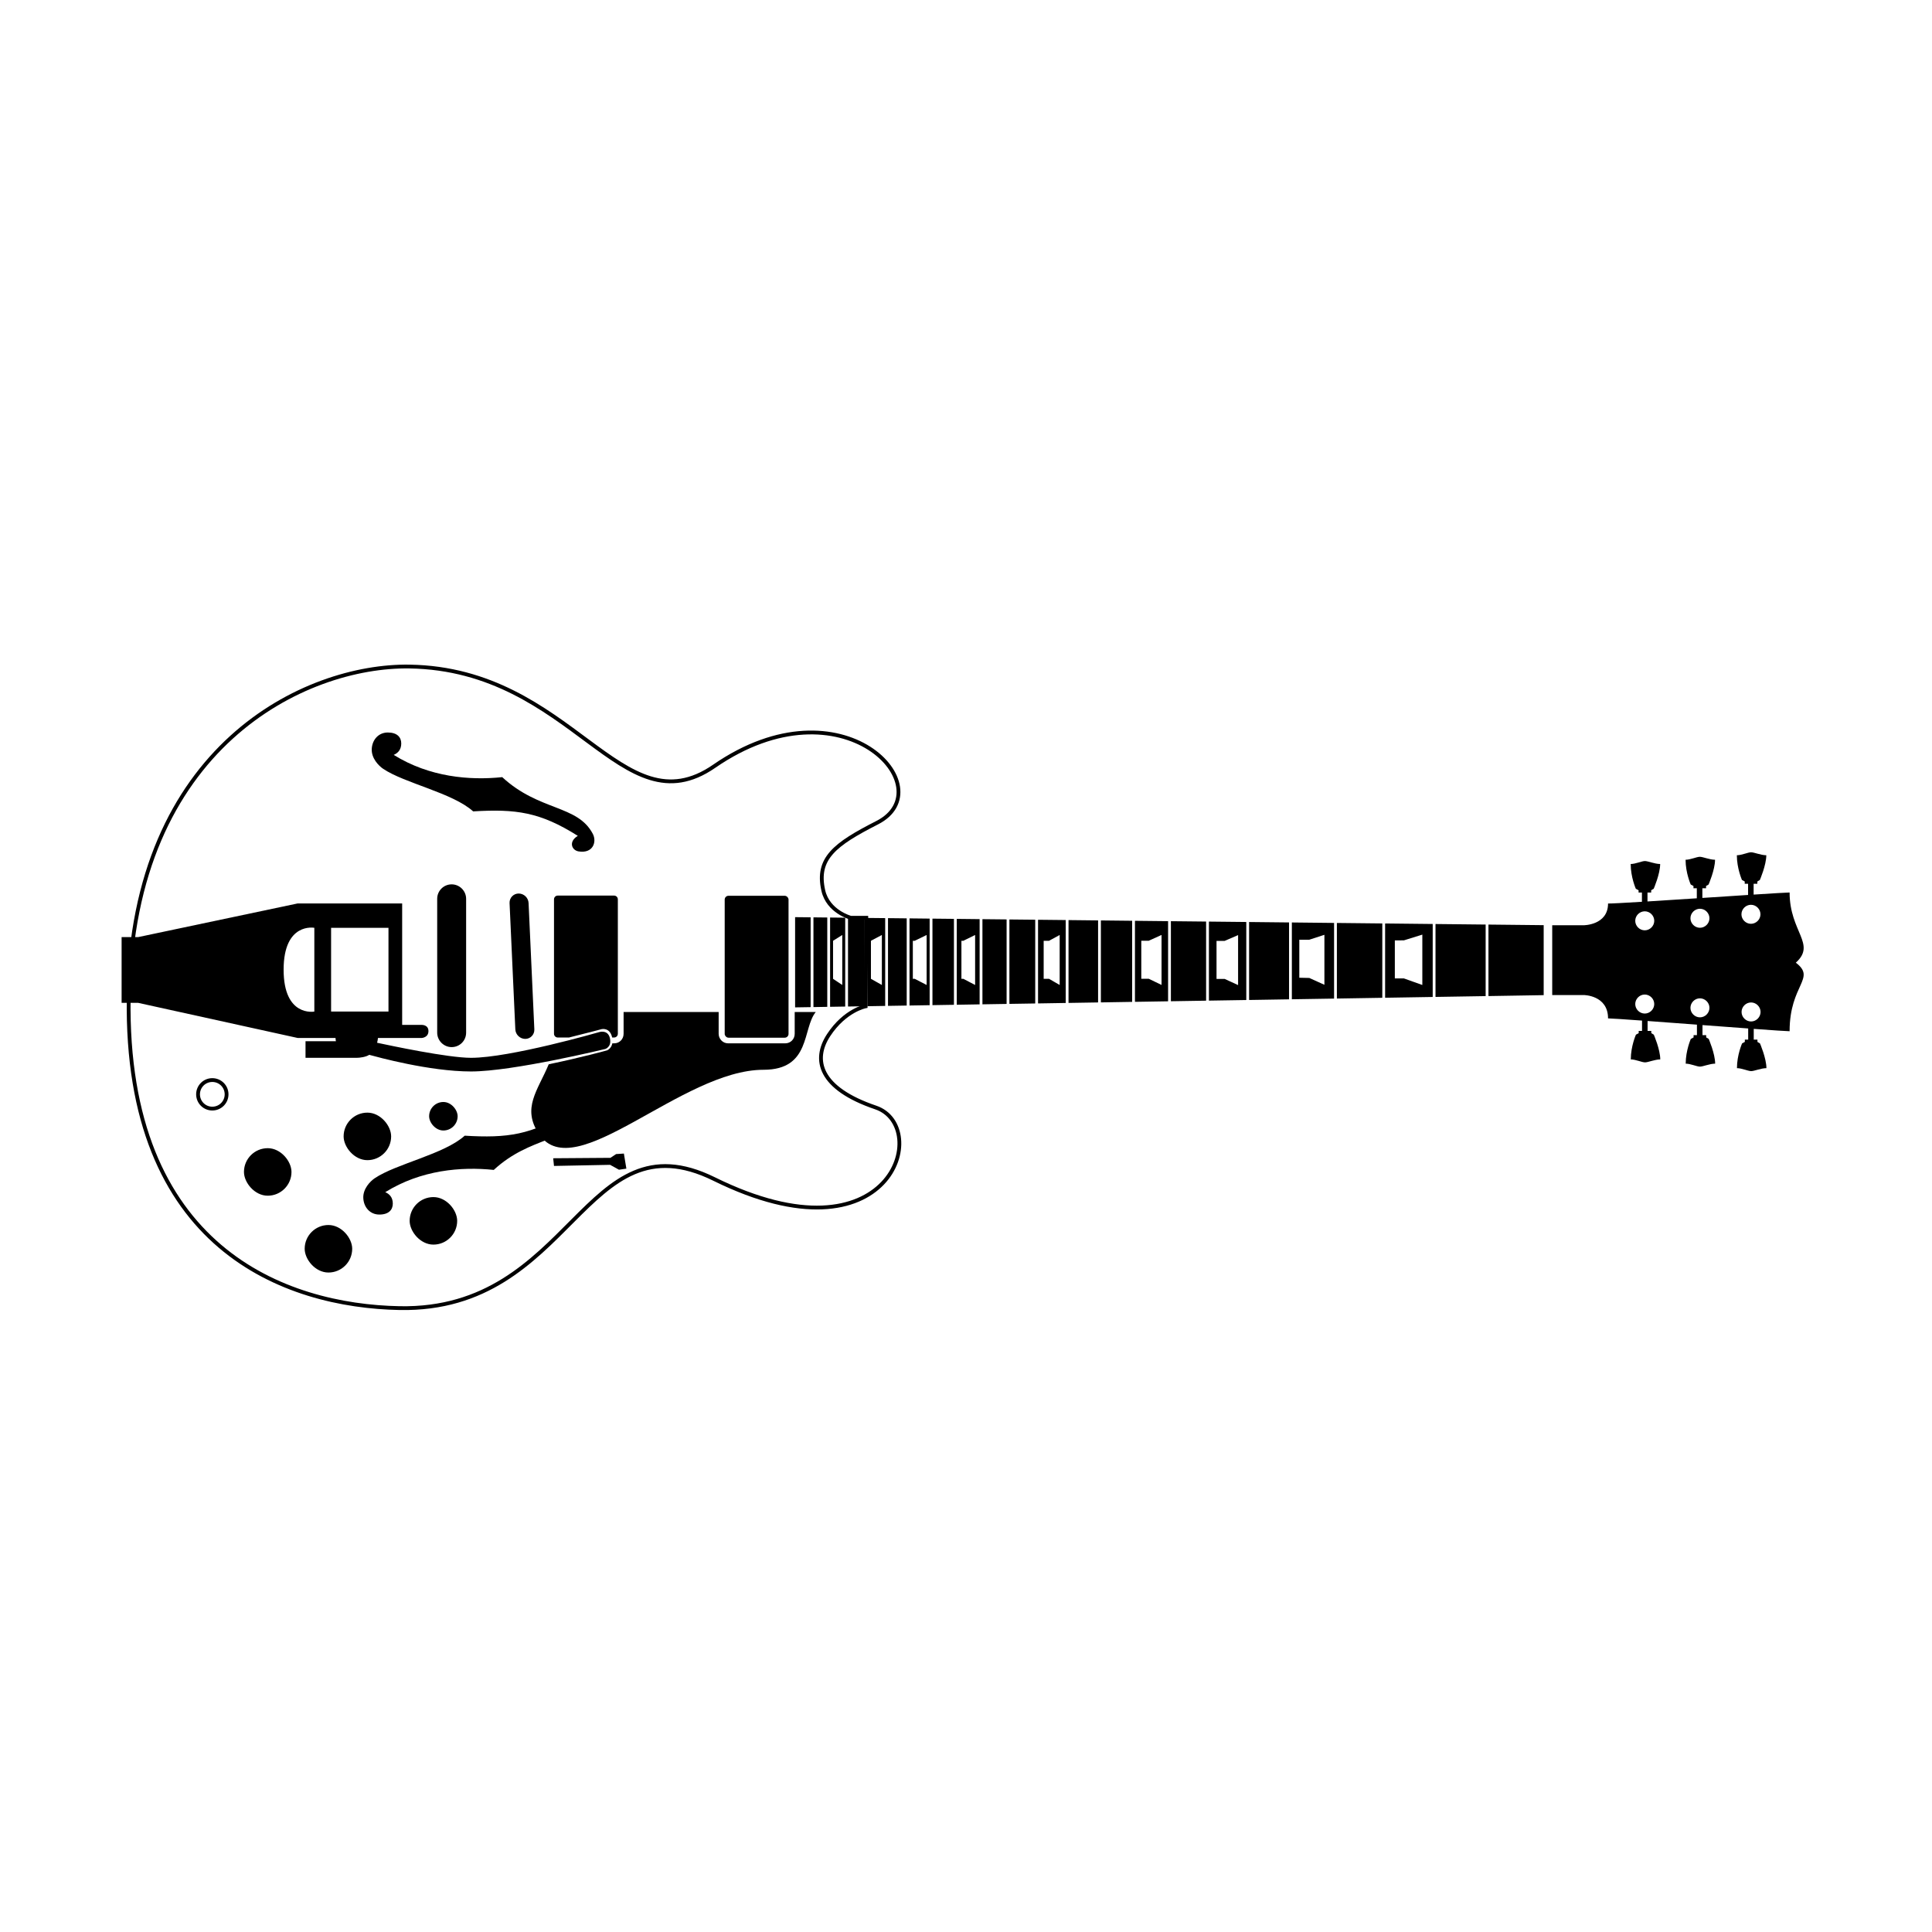 <?xml version="1.0" encoding="UTF-8"?>
<!-- Uploaded to: ICON Repo, www.iconrepo.com, Generator: ICON Repo Mixer Tools -->
<svg width="800px" height="800px" version="1.1" viewBox="144 144 512 512" xmlns="http://www.w3.org/2000/svg">
 <path transform="matrix(5.038 0 0 5.038 148.09 148.09)" d="m5.958 51.667c0.203-13.205 9.284-17.502 14.77-17.417 8.601 0.133 11.132 8.623 16.025 5.247 6.794-4.689 12.1 1.172 8.576 2.967-2.231 1.137-3.213 1.882-2.833 3.568 0.252 1.117 1.444 1.432 1.444 1.432h0.816l-0.032 4.658s-1.085 0.201-1.948 1.516c-0.854 1.301-0.489 2.801 2.476 3.807 2.965 1.005 0.833 8.368-8.5 3.762-6.866-3.389-7.432 6.965-16.545 6.791-6.003-0.114-14.452-3.128-14.249-16.333zm3.648 5.085c0 0.417 0.336 0.751 0.75 0.751 0.417 0 0.751-0.336 0.751-0.751 0-0.417-0.336-0.75-0.751-0.75-0.417 0-0.75 0.336-0.75 0.75z" fill="none" stroke="#000000" stroke-width=".2"/>
 <path d="m244.17 419.07c-0.039 0.418-0.152 0.934-0.234 1.27 3.398 0.723 18.676 3.992 24.906 3.992 10.34 0 33.91-6.801 33.91-6.801s2.316-0.781 2.875 1.57c0.559 2.348-1.23 2.891-1.23 2.891s-24.457 5.957-35.555 5.957c-11.055 0-24.895-3.848-26.992-4.41-0.82 0.562-2.484 0.793-3.305 0.793-0.07 0-13.578-0.004-13.578-0.004v-4.402h8.055c-0.055-0.277-0.094-0.566-0.105-0.855h-10.031l-42.27-9.305h-4.387v-17.426h4.387l42.27-8.922h27.691v32.188h5.102s1.863-0.117 1.863 1.637-1.793 1.828-1.793 1.828zm-16.867-29.191s-8.141-1.539-8.141 11.098 8.141 11.098 8.141 11.098zm19.648 0h-15.207v22.195h15.207z" fill-rule="evenodd"/>
 <path d="m289.42 426.04c-2.871 6.934-7.254 11.621-2.547 18.559 9.477 13.969 37.75-17.098 59.465-17.098 12.594 0 10.246-10.93 13.852-15.316h-5.586v5.781c0 1.395-1.082 2.523-2.473 2.523h-15.207c-1.367 0-2.473-1.164-2.473-2.523v-5.781h-25.191v5.781c0 1.395-1.082 2.523-2.469 2.523h-0.512c-0.262 1.406-1.398 1.867-1.398 1.867s-7.059 1.953-15.461 3.684z" fill-rule="evenodd"/>
 <path d="m306.23 418.95h0.496c0.59 0 1.008-0.449 1.008-1.004v-35.598c0-0.586-0.453-1.008-1.008-1.008h-14.902c-0.586 0-1.008 0.449-1.008 1.008v35.598c0 0.582 0.453 1.004 1.008 1.004h2.965c4.977-1.223 8.621-2.211 8.621-2.211s2.176-0.555 2.805 2.133c0.004 0.027 0.012 0.051 0.016 0.078z" fill-rule="evenodd"/>
 <path d="m337.06 381.39h14.902c0.555 0 1.008 0.555 1.008 1.008v35.594c0 0.555-0.449 1.008-1.008 1.008h-14.902c-0.555 0-1.008-0.555-1.008-1.008v-35.594c0-0.555 0.449-1.008 1.008-1.008z" fill-rule="evenodd"/>
 <path d="m607.26 381.17v-2.965h-0.887v-0.602l-0.73-0.395s-1.359-3.055-1.359-6.559c1.277 0 2.949-0.785 3.769-0.785 0.82 0 2.617 0.785 4.035 0.785 0 2.617-1.711 6.559-1.711 6.559l-0.664 0.395v0.602h-0.984v2.871c5.121-0.328 8.859-0.555 9.535-0.555 0 10.469 7.144 13.645 1.648 18.598 5.496 4.215-1.648 5.719-1.648 18.168-0.703 0-4.418-0.254-9.504-0.625v2.852h0.98v0.602l0.668 0.395s1.711 3.941 1.711 6.562c-1.418 0-3.219 0.785-4.039 0.785-0.816 0-2.492-0.785-3.769-0.785 0-3.504 1.359-6.562 1.359-6.562l0.73-0.395v-0.602h0.887v-2.961c-3.644-0.266-7.859-0.582-12.109-0.898v2.664h0.98v0.605l0.664 0.395s1.711 3.941 1.711 6.559c-1.414 0-3.215 0.785-4.035 0.785s-2.492-0.785-3.769-0.785c0-3.504 1.359-6.559 1.359-6.559l0.73-0.395v-0.605h0.887v-2.777c-4.606-0.344-9.188-0.688-13.078-0.969v2.625h0.98v0.602l0.668 0.395s1.711 3.941 1.711 6.559c-1.418 0-3.219 0.785-4.035 0.785-0.82 0-2.492-0.785-3.773-0.785 0-3.504 1.363-6.559 1.363-6.559l0.73-0.395v-0.602h0.883v-2.734c-4.797-0.344-8.285-0.582-9.004-0.582 0-6.188-6.473-6.188-6.473-6.188h-8.324v-18.492h8.324s6.473 0 6.473-5.762c0.715 0.023 4.191-0.164 8.977-0.457v-2.457h-0.887v-0.605l-0.73-0.391s-1.359-3.059-1.359-6.562c1.277 0 2.953-0.785 3.769-0.785 0.82 0 2.621 0.785 4.039 0.785 0 2.617-1.711 6.562-1.711 6.562l-0.668 0.391v0.605h-0.98v2.367c3.887-0.242 8.469-0.535 13.074-0.836v-2.656h-0.887v-0.602l-0.727-0.395s-1.363-3.059-1.363-6.562c1.281 0 2.953-0.785 3.773-0.785 0.816 0 2.617 0.785 4.035 0.785 0 2.621-1.711 6.562-1.711 6.562l-0.668 0.395v0.602h-0.98v2.559c4.254-0.277 8.465-0.551 12.113-0.789zm-54.168 26.555-14.637 0.242v-18.945l14.637 0.156zm-15.379 0.254-13.289 0.215v-19.32l13.289 0.141zm-14.031 0.227-12.613 0.207v-19.684l12.613 0.137zm-13.355 0.219-12.039 0.199v-20.031l12.039 0.129zm-12.781 0.211-11.191 0.18v-20.352l11.191 0.121zm-11.934 0.195-10.59 0.172v-20.66l10.59 0.113zm-11.332 0.184-9.906 0.16v-20.945l9.906 0.105zm-10.648 0.172-9.332 0.152v-21.215l9.332 0.098zm-10.074 0.168-8.785 0.141v-21.473l8.785 0.094zm-9.527 0.152-8.285 0.137v-21.719l8.285 0.09zm-9.027 0.148-7.832 0.129v-21.953l7.832 0.086zm-8.578 0.141-7.332 0.121v-22.172l7.332 0.078zm-8.078 0.133-6.844 0.109v-22.371l6.844 0.07zm-7.586 0.121-6.406 0.105v-22.566l6.406 0.066zm-7.152 0.117-6.062 0.102v-22.754l6.062 0.066zm-6.805 0.113-5.695 0.094v-22.926l5.695 0.059zm-6.438 0.105-5.336 0.086v-23.09l5.336 0.059zm-6.078 0.098-4.957 0.082v-23.246l4.957 0.055zm-5.703 0.094-4.691 0.078v-23.391l4.691 0.047zm-5.438 0.09-4.414 0.07v-23.531l4.414 0.047zm-5.156 0.082-4.008 0.066v-23.66l4.008 0.043zm-4.754 0.078-3.664 0.062v-23.781l3.664 0.039zm-4.41 0.074-4.117 0.066v-23.91l4.117 0.043zm218.53-22.875c0 1.352 1.129 2.519 2.519 2.519 1.348 0 2.519-1.129 2.519-2.519 0-1.352-1.129-2.519-2.519-2.519-1.352 0-2.519 1.129-2.519 2.519zm14.629-0.676c0 1.348 1.125 2.519 2.519 2.519 1.348 0 2.516-1.129 2.516-2.519 0-1.352-1.125-2.519-2.516-2.519-1.352 0-2.519 1.129-2.519 2.519zm13.516-1.051c0 1.352 1.129 2.519 2.519 2.519 1.352 0 2.519-1.129 2.519-2.519 0-1.352-1.129-2.519-2.519-2.519-1.352 0-2.519 1.129-2.519 2.519zm-28.145 23.785c0 1.391 1.168 2.519 2.519 2.519 1.391 0 2.516-1.168 2.516-2.519 0-1.391-1.168-2.519-2.516-2.519-1.395 0-2.519 1.172-2.519 2.519zm14.629 1.004c0 1.391 1.168 2.519 2.516 2.519 1.395 0 2.519-1.168 2.519-2.519 0-1.391-1.168-2.519-2.519-2.519-1.391 0-2.516 1.172-2.516 2.519zm13.547 1.094c0 1.391 1.168 2.519 2.516 2.519 1.395 0 2.519-1.168 2.519-2.519 0-1.391-1.168-2.519-2.519-2.519-1.391 0-2.516 1.168-2.516 2.519zm-91.887-18.973v10.078h2.391l4.894 1.746v-13.348l-4.894 1.523zm-25.316-0.176v10.078l2.652 0.059 4 1.812v-13.25l-4 1.301zm-21.938 0.316v10.074h2.156l3.559 1.637v-13.25l-3.559 1.539zm-19.938-0.043v10.078h1.977l3.391 1.637v-13.25l-3.391 1.535zm-25.871 0.016v10.074h1.418l2.824 1.637v-13.25l-2.824 1.539zm-21.797 0v10.074h0.5l3.129 1.637v-13.25l-3.129 1.539zm-12.875 0v10.074h0.496l3.16 1.637v-13.25l-3.16 1.539zm-11.105 0v10.074l2.898 1.637v-13.25zm-10.039 0v10.074l2.441 1.637v-13.25z" fill-rule="evenodd"/>
 <path d="m279.04 383.32c-0.062-1.395 1.055-2.527 2.406-2.527 1.391 0 2.57 1.113 2.633 2.527l1.527 33.473c0.062 1.395-1.051 2.527-2.402 2.527-1.391 0-2.57-1.113-2.637-2.527z" fill-rule="evenodd"/>
 <path d="m259.86 382.19c0-2.113 1.703-3.828 3.836-3.828 2.117 0 3.832 1.746 3.832 3.828v35.477c0 2.113-1.699 3.828-3.832 3.828-2.117 0-3.836-1.746-3.836-3.828z" fill-rule="evenodd"/>
 <path d="m241.36 438.86c3.477 0 6.297 3.477 6.297 6.297 0 3.477-2.82 6.297-6.297 6.297-3.477 0-6.297-3.477-6.297-6.297 0-3.477 2.82-6.297 6.297-6.297z" fill-rule="evenodd"/>
 <path d="m214.95 448.28c3.477 0 6.297 3.477 6.297 6.297 0 3.477-2.82 6.297-6.297 6.297-3.477 0-6.297-3.477-6.297-6.297 0-3.477 2.82-6.297 6.297-6.297z" fill-rule="evenodd"/>
 <path d="m261.5 436.04c2.086 0 3.777 2.086 3.777 3.777 0 2.086-1.691 3.777-3.777 3.777s-3.777-2.086-3.777-3.777c0-2.086 1.691-3.777 3.777-3.777z" fill-rule="evenodd"/>
 <path d="m231.04 468.64c3.477 0 6.297 3.477 6.297 6.297 0 3.477-2.82 6.297-6.297 6.297-3.477 0-6.297-3.477-6.297-6.297 0-3.477 2.82-6.297 6.297-6.297z" fill-rule="evenodd"/>
 <path d="m258.86 461.24c3.477 0 6.297 3.477 6.297 6.297 0 3.477-2.82 6.297-6.297 6.297s-6.297-3.477-6.297-6.297c0-3.477 2.82-6.297 6.297-6.297z" fill-rule="evenodd"/>
 <path d="m246.77 338.12c2.496 0 3.566 1.27 3.566 2.906 0 1.641-0.875 2.551-2 3.027 9.469 5.898 20.133 6.801 28.758 5.898 9.82 9.074 20 7.297 24.02 15.059 1.09 2.102 0.047 5.238-3.773 4.625-1.84-0.297-2.75-2.598-0.215-4.125-10.02-6.32-16.398-7.164-27.734-6.484-5.422-4.91-18.164-7.445-23.848-11.281-1.227-0.828-3.129-2.809-3.027-5.234 0.102-2.422 1.762-4.391 4.254-4.391z" fill-rule="evenodd"/>
 <path d="m244.53 465.87c2.496 0 3.566-1.266 3.566-2.906 0-1.641-0.875-2.551-2-3.027 9.469-5.898 20.133-6.797 28.758-5.898 9.82-9.07 20-7.297 24.02-15.059 1.09-2.098 0.047-5.234-3.773-4.621-1.84 0.297-2.75 2.598-0.215 4.125-10.02 6.316-16.398 7.16-27.734 6.484-5.422 4.91-18.164 7.441-23.848 11.277-1.227 0.828-3.129 2.812-3.027 5.234 0.102 2.426 1.762 4.391 4.254 4.391z" fill-rule="evenodd"/>
 <path d="m290.6 450.95 15.18-0.113 1.488-0.996 2.07-0.137 0.656 3.996-1.965 0.289-2.344-1.297-14.871 0.293z" fill-rule="evenodd"/>
</svg>
